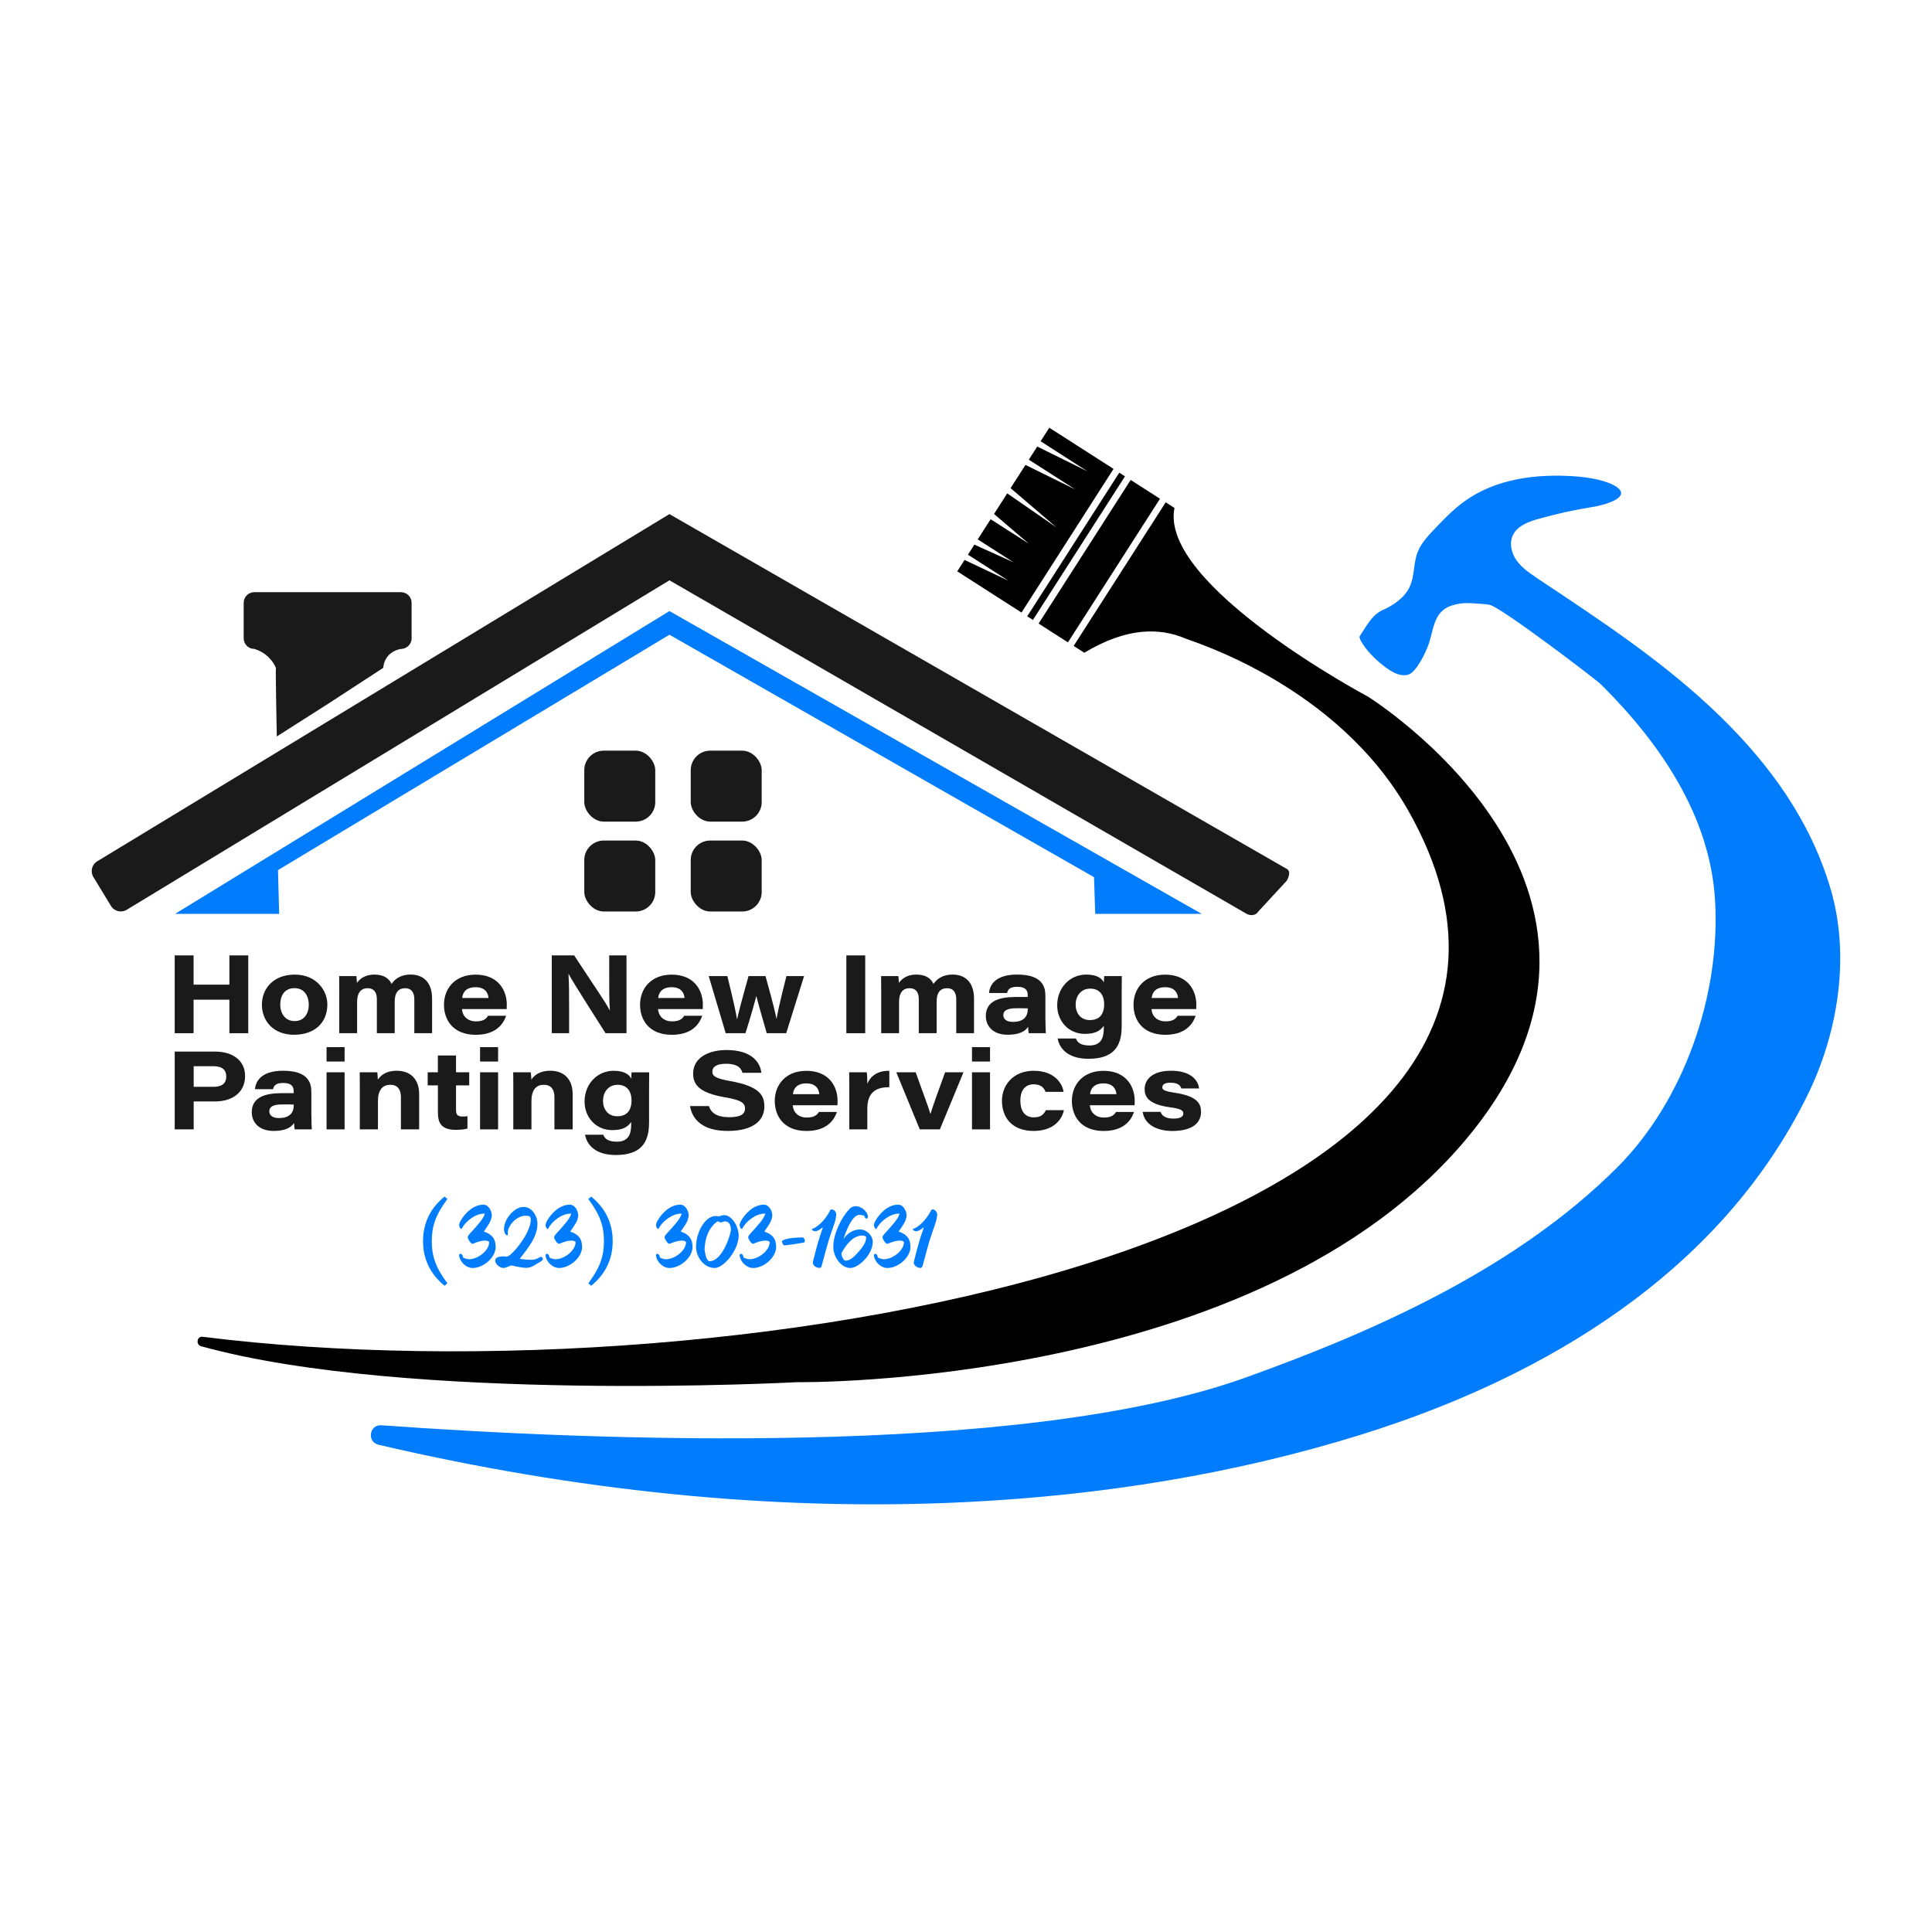 <svg xmlns="http://www.w3.org/2000/svg" id="Layer_1" data-name="Layer 1" viewBox="0 0 512 512"><defs><style>      .cls-1 {        fill: #000;      }      .cls-1, .cls-2, .cls-3, .cls-4 {        stroke-width: 0px;      }      .cls-2 {        fill: #007cfd;      }      .cls-3 {        fill: #1a1a1a;      }      .cls-4 {        fill: #fff;      }    </style></defs><rect class="cls-4" width="512" height="512"></rect><g><path class="cls-3" d="M341.01,230.27l-163.61-94.03L25.77,228.25c-1.44.87-1.89,2.75-1.02,4.18l4.66,7.65c.87,1.44,2.75,1.89,4.18,1.02l143.82-87.31,152.95,88.38c1.06.61,2.52.43,3.13-.63l7.52-8.15c.61-1.06,1.06-2.52,0-3.13Z"></path><g><path class="cls-2" d="M118.56,340.09l-.74.65c-3.85-3.13-5.71-7.14-5.71-11.82s1.86-8.72,5.71-11.82l.74.65c-3.17,4.28-4.13,7.26-4.13,11.17s.96,6.89,4.13,11.17Z"></path><path class="cls-2" d="M131.37,330.41c0,2.82-3.26,5.62-6.11,5.62-1.74,0-3.35-1.58-3.6-3.32,0-.22.16-.43.34-.43.47,0,.71.59.71.96.53.28,1.06.47,1.61.47,2.36,0,5.31-2.33,5.31-4.47,0-.37-.68-.43-.99-.47-1.24,0-1.99.31-3.17.78-.09.06-.19.06-.28.06-.43,0-1.09-1.15-1.18-1.43-.03-.09-.06-.22-.06-.31,0-.5,1.09-1.46,1.58-2.05,1.02-1.21,2.45-2.61,2.95-4.13.03-.09-.19-.06-.25-.06-2.39,0-5,2.23-5.8,3.88-.06.12-.12.16-.19.16-.28,0-.56-.65-.56-.96s.16-.78.37-1.15c1.18-2.11,3.44-4.31,6.05-4.31,1.46,0,2.23,1.8,2.23,2.82,0,1.52-1.24,2.98-2.11,4.31,1.86.62,3.13,1.64,3.13,4.03Z"></path><path class="cls-2" d="M140.37,333.85c1.43,0,1.4-.03,2.7-.68.12-.06.22-.09.31-.09.19,0,.5.28.5.59,0,.5-1.71,1.24-2.17,1.58-.59.43-1.49.74-2.17.74-1.24,0-2.64-.34-3.88-.62h-.09c-.53,0-1.37.65-2.17.65-1.06,0-2.17-1.15-2.17-1.92,0-1.15,1.71-1.15,2.3-1.15.25,0,.5.06.74.06,1.15,0,4.19-3.94,5.31-6.18.53-1.09,1.09-2.45,1.09-3.63,0-1.06-.81-1.02-1.46-1.02-2.27,0-4.65,2.58-4.65,4.56,0,.16.06.31.06.43,0,.09-.06.19-.19.19-.74,0-.87-1.4-.87-1.61,0-2.61,2.64-5.9,5.21-5.9,2.3,0,3.66,2.51,3.66,4.41,0,3.66-2.64,6.61-4.69,9.34.9.12,1.77.25,2.64.25Z"></path><path class="cls-2" d="M154.27,330.41c0,2.82-3.26,5.62-6.11,5.62-1.74,0-3.35-1.58-3.6-3.32,0-.22.16-.43.34-.43.47,0,.71.59.71.96.53.28,1.06.47,1.61.47,2.36,0,5.31-2.33,5.31-4.47,0-.37-.68-.43-.99-.47-1.24,0-1.99.31-3.17.78-.09.06-.19.06-.28.06-.43,0-1.09-1.15-1.18-1.43-.03-.09-.06-.22-.06-.31,0-.5,1.09-1.46,1.58-2.05,1.02-1.21,2.45-2.61,2.95-4.13.03-.09-.19-.06-.25-.06-2.39,0-5,2.23-5.8,3.88-.06.12-.12.16-.19.16-.28,0-.56-.65-.56-.96s.16-.78.37-1.15c1.18-2.11,3.44-4.31,6.05-4.31,1.46,0,2.23,1.8,2.23,2.82,0,1.52-1.24,2.98-2.11,4.31,1.86.62,3.13,1.64,3.13,4.03Z"></path><path class="cls-2" d="M155.92,317.75l.74-.65c3.85,3.13,5.71,7.14,5.71,11.82s-1.86,8.72-5.71,11.82l-.74-.65c3.17-4.28,4.13-7.26,4.13-11.17s-.96-6.89-4.13-11.17Z"></path><path class="cls-2" d="M183.54,330.41c0,2.82-3.26,5.62-6.11,5.62-1.74,0-3.35-1.58-3.6-3.32,0-.22.16-.43.34-.43.47,0,.71.59.71.96.53.28,1.06.47,1.61.47,2.36,0,5.31-2.33,5.31-4.47,0-.37-.68-.43-.99-.47-1.24,0-1.99.31-3.17.78-.09.06-.19.06-.28.06-.43,0-1.09-1.15-1.18-1.43-.03-.09-.06-.22-.06-.31,0-.5,1.09-1.46,1.58-2.05,1.02-1.21,2.45-2.61,2.95-4.13.03-.09-.19-.06-.25-.06-2.39,0-5,2.23-5.8,3.88-.06.12-.12.16-.19.16-.28,0-.56-.65-.56-.96s.16-.78.37-1.15c1.18-2.11,3.44-4.31,6.05-4.31,1.46,0,2.23,1.8,2.23,2.82,0,1.52-1.24,2.98-2.11,4.31,1.86.62,3.13,1.64,3.13,4.03Z"></path><path class="cls-2" d="M189.74,322.25c.22,0,.47.09.71.09.31,0,.96-.31,1.37-.31,2.42,0,3.94,3.44,3.94,5.31,0,4.1-4.07,8.69-6.33,8.69-2.98,0-4.97-3.04-4.97-5.59,0-3.85,2.33-8.19,5.28-8.19ZM188.07,334.23c3.38,0,5.62-7.17,5.62-8.35,0-.96-.31-2.2-1.55-2.2-.43,0-.9.28-1.21.28-.22,0-.4-.28-.59-.28-.62,0-1.86,1.52-2.3,2.3-.87,1.55-1.24,3.26-1.33,5.15.16.93.4,3.1,1.37,3.1Z"></path><path class="cls-2" d="M205.7,330.41c0,2.82-3.26,5.62-6.11,5.62-1.74,0-3.35-1.58-3.6-3.32,0-.22.16-.43.34-.43.47,0,.71.59.71.96.53.28,1.06.47,1.61.47,2.36,0,5.31-2.33,5.31-4.47,0-.37-.68-.43-.99-.47-1.24,0-1.99.31-3.17.78-.09.06-.19.06-.28.06-.43,0-1.09-1.15-1.18-1.43-.03-.09-.06-.22-.06-.31,0-.5,1.09-1.46,1.58-2.05,1.02-1.21,2.45-2.61,2.95-4.13.03-.09-.19-.06-.25-.06-2.39,0-5,2.23-5.8,3.88-.06.12-.12.16-.19.16-.28,0-.56-.65-.56-.96s.16-.78.37-1.15c1.18-2.11,3.44-4.31,6.05-4.31,1.46,0,2.23,1.8,2.23,2.82,0,1.52-1.24,2.98-2.11,4.31,1.86.62,3.13,1.64,3.13,4.03Z"></path><path class="cls-2" d="M212.55,327.93c.43,0,.74.43.74.87,0,.22-.06.47-.31.5-1.68.31-3.32.53-5,.74h-.09c-.37,0-.65-.81-.65-.99,0-1.02,5.18-1.12,5.21-1.12h.09Z"></path><path class="cls-2" d="M216.06,326.31c-.31,0-.9-.25-.9-.56,0-.12.4-.19.62-.28,1.74-.96,3.32-2.89,4.22-4.72.12-.19.19-.25.34-.25.71,0,1.27.68,1.27,1.33,0,1.37-.81,3.32-1.33,4.84-.99,2.82-1.68,5.74-2.48,8.6-.06.34-.25.74-.62.74-.9,0-1.77-.68-1.77-1.4,0-.12.03-.25.06-.37.74-2.95,1.49-5.9,2.54-8.75,0-.06.03-.12.03-.22-.56.4-1.3,1.02-1.99,1.02Z"></path><path class="cls-2" d="M227.91,325.82c1.77,0,3.38,1.61,3.38,3.26,0,3.41-3.79,6.95-5.93,6.95-2.54,0-4.53-3.07-4.53-5.52,0-3.94,2.51-8.35,4.38-10.21.43-.43.96-.65,1.55-.65,1.49,0,3.04,1.37,3.23,2.58,0,.25,0,.71-.31.71-.59,0-.47-.74-.74-.81-.4-.06-.78-.19-1.18-.19-1.8,0-3.41,3.88-4.13,6.08-.03.09-.03.16-.06.22,0,0,.03,0,.03.03.84-1.27,2.36-2.45,4.31-2.45ZM228.47,327.43c-2.48,0-4.38,2.64-5.43,4.59-.03.06-.06.09-.06.16,0,.71.59,1.92,1.12,1.92,1.3,0,2.48-1.33,3.32-2.23,1.02-1.12,2.11-2.54,2.11-3.88,0-.09-.03-.22-.03-.31-.34-.16-.68-.25-1.02-.25Z"></path><path class="cls-2" d="M241.29,330.41c0,2.82-3.26,5.62-6.11,5.62-1.74,0-3.35-1.58-3.6-3.32,0-.22.16-.43.34-.43.47,0,.71.59.71.96.53.28,1.06.47,1.61.47,2.36,0,5.31-2.33,5.31-4.47,0-.37-.68-.43-.99-.47-1.24,0-1.99.31-3.17.78-.09.06-.19.06-.28.06-.43,0-1.09-1.15-1.18-1.43-.03-.09-.06-.22-.06-.31,0-.5,1.09-1.46,1.58-2.05,1.02-1.21,2.45-2.61,2.95-4.13.03-.09-.19-.06-.25-.06-2.39,0-5,2.23-5.8,3.88-.06.12-.12.16-.19.16-.28,0-.56-.65-.56-.96s.16-.78.37-1.15c1.18-2.11,3.44-4.31,6.05-4.31,1.46,0,2.23,1.8,2.23,2.82,0,1.52-1.24,2.98-2.11,4.31,1.86.62,3.13,1.64,3.13,4.03Z"></path><path class="cls-2" d="M242.81,326.31c-.31,0-.9-.25-.9-.56,0-.12.4-.19.62-.28,1.74-.96,3.32-2.89,4.22-4.72.12-.19.19-.25.34-.25.71,0,1.27.68,1.27,1.33,0,1.37-.81,3.32-1.33,4.84-.99,2.82-1.68,5.74-2.48,8.6-.06.34-.25.74-.62.74-.9,0-1.77-.68-1.77-1.4,0-.12.03-.25.06-.37.74-2.95,1.49-5.9,2.54-8.75,0-.06.03-.12.03-.22-.56.4-1.3,1.02-1.99,1.02Z"></path></g><g><path class="cls-3" d="M46.3,253.19h5v7.75h9.49v-7.75h5v20.62h-5v-8.88h-9.49v8.88h-5v-20.62Z"></path><path class="cls-3" d="M86.75,266.23c0,4.66-3.22,7.99-8.83,7.99s-8.51-3.79-8.51-7.98,2.98-7.96,8.71-7.96,8.64,4.21,8.64,7.96ZM74.27,266.23c0,2.35,1.31,4.37,3.81,4.37s3.75-1.99,3.75-4.3-1.14-4.43-3.79-4.43-3.77,2.02-3.77,4.35Z"></path><path class="cls-3" d="M89.91,262.58c0-1.31,0-2.59-.03-3.9h4.57c.08.59.11,1.24.14,1.79.78-1.09,2.22-2.2,4.61-2.2,2.67,0,3.97,1.17,4.56,2.48.79-1.12,2.19-2.48,5.09-2.48,3.17,0,5.66,1.89,5.66,6.4v9.14h-4.71v-9.02c0-1.32-.46-2.9-2.44-2.9-1.72,0-2.76,1.08-2.76,3.57v8.35h-4.73v-9.04c0-1.49-.54-2.88-2.45-2.88s-2.78,1.4-2.78,3.58v8.34h-4.73v-11.22Z"></path><path class="cls-3" d="M122.42,267.41c.12,1.83,1.45,3.26,3.72,3.26,1.81,0,2.66-.55,3.21-1.48h4.78c-.91,2.68-3.19,5.04-8.04,5.04-6.19,0-8.43-4.11-8.43-7.95,0-4.26,2.86-7.99,8.39-7.99,5.89,0,8.26,4.05,8.26,7.99,0,.38,0,.66-.03,1.14h-11.86ZM129.46,264.48c-.09-1.15-.72-2.86-3.41-2.86-2.51,0-3.43,1.37-3.57,2.86h6.98Z"></path><path class="cls-3" d="M146.23,273.81v-20.62h5.93c5.79,8.84,8.1,12.06,9.4,14.51h.06c-.2-2.16-.17-6.02-.17-9.42v-5.09h4.58v20.62h-5.55c-1.94-3.07-8.54-13.32-9.77-15.67h-.06c.17,2.55.17,5.48.17,9.14v6.53h-4.58Z"></path><path class="cls-3" d="M174.38,267.41c.12,1.83,1.45,3.26,3.72,3.26,1.81,0,2.66-.55,3.21-1.48h4.78c-.91,2.68-3.19,5.04-8.04,5.04-6.19,0-8.43-4.11-8.43-7.95,0-4.26,2.86-7.99,8.39-7.99,5.89,0,8.26,4.05,8.26,7.99,0,.38,0,.66-.03,1.14h-11.86ZM181.41,264.48c-.09-1.15-.72-2.86-3.41-2.86-2.51,0-3.43,1.37-3.57,2.86h6.98Z"></path><path class="cls-3" d="M192.76,258.68c1.83,7.5,2.29,9.75,2.55,11.41h.03c.43-1.88.93-3.92,3.03-11.41h4.5c2.17,7.84,2.63,9.91,2.9,11.31h.03c.28-1.58.78-4.13,2.61-11.31h4.68l-4.74,15.13h-5.16c-1.52-5.31-2.25-7.83-2.74-9.82h-.03c-.41,1.62-1.44,5.36-2.87,9.82h-5.23l-4.5-15.13h4.95Z"></path><path class="cls-3" d="M229.29,253.19v20.62h-5v-20.62h5Z"></path><path class="cls-3" d="M233.53,262.58c0-1.31,0-2.59-.03-3.9h4.57c.08.59.11,1.24.14,1.79.78-1.09,2.22-2.2,4.61-2.2,2.67,0,3.97,1.17,4.56,2.48.79-1.12,2.19-2.48,5.09-2.48,3.17,0,5.66,1.89,5.66,6.4v9.14h-4.71v-9.02c0-1.32-.46-2.9-2.44-2.9-1.72,0-2.76,1.08-2.76,3.57v8.35h-4.73v-9.04c0-1.49-.54-2.88-2.45-2.88s-2.78,1.4-2.78,3.58v8.34h-4.73v-11.22Z"></path><path class="cls-3" d="M277.04,269.57c0,1.97.09,3.91.12,4.24h-4.52c-.12-.36-.15-1.28-.18-1.71-.81,1.31-2.55,2.12-5.4,2.12-4.14,0-5.81-2.52-5.81-4.94,0-3.97,3.48-5.07,7.94-5.07h3.17v-.48c0-1.23-.53-2.22-2.75-2.22-2.07,0-2.52.77-2.72,1.64h-4.78c.13-1.87,1.44-4.88,7.43-4.88,6.57,0,7.5,3.09,7.5,5.62v5.67ZM272.36,267.23c-.35-.03-1.39-.03-3.08-.03-2.43,0-3.39.64-3.39,1.83,0,.98.79,1.78,2.53,1.78,2.62,0,3.94-1.2,3.94-3.35v-.23Z"></path><path class="cls-3" d="M297.25,272.11c0,5.44-2.4,8.48-8.8,8.48s-7.89-3.72-8.16-5.38h4.84c.34.96,1.16,1.85,3.58,1.85,3.1,0,3.81-1.99,3.81-4.59v-.62c-.88,1.22-2.1,2.14-5.03,2.14-4.38,0-7.32-3.45-7.32-7.56,0-4.69,3.38-8.16,7.7-8.16,3.18,0,4.29,1.26,4.66,2.11.03-.54.06-1.34.09-1.7h4.67c-.03,1.48-.03,2.96-.03,4.45v8.99ZM285.06,266.27c0,2.18,1.29,4.06,3.76,4.06s3.79-1.45,3.79-4.21c0-2.46-1.25-4.13-3.67-4.13s-3.88,1.86-3.88,4.28Z"></path><path class="cls-3" d="M305.15,267.41c.12,1.83,1.45,3.26,3.72,3.26,1.81,0,2.66-.55,3.21-1.48h4.78c-.91,2.68-3.19,5.04-8.04,5.04-6.19,0-8.43-4.11-8.43-7.95,0-4.26,2.86-7.99,8.39-7.99,5.89,0,8.26,4.05,8.26,7.99,0,.38,0,.66-.03,1.14h-11.86ZM312.19,264.48c-.09-1.15-.72-2.86-3.41-2.86-2.51,0-3.43,1.37-3.57,2.86h6.98Z"></path><path class="cls-3" d="M46.3,278.68h10.67c4.79,0,7.98,2.42,7.98,6.48s-3,6.74-8.06,6.74h-5.56v7.4h-5.03v-20.62ZM51.33,288.02h5.17c2.12,0,3.46-.73,3.46-2.77,0-1.67-1.03-2.7-3.46-2.7h-5.17v5.48Z"></path><path class="cls-3" d="M82.51,295.06c0,1.97.09,3.91.12,4.24h-4.52c-.12-.36-.15-1.28-.18-1.71-.81,1.31-2.55,2.12-5.4,2.12-4.14,0-5.81-2.52-5.81-4.94,0-3.97,3.48-5.07,7.94-5.07h3.17v-.48c0-1.23-.53-2.22-2.75-2.22-2.07,0-2.52.77-2.72,1.64h-4.78c.13-1.87,1.44-4.88,7.43-4.88,6.57,0,7.5,3.09,7.5,5.62v5.67ZM77.84,292.72c-.35-.03-1.39-.03-3.08-.03-2.43,0-3.39.64-3.39,1.83,0,.98.79,1.78,2.53,1.78,2.62,0,3.94-1.2,3.94-3.35v-.23Z"></path><path class="cls-3" d="M86.54,277.5h4.78v3.82h-4.78v-3.82ZM86.54,284.17h4.78v15.13h-4.78v-15.13Z"></path><path class="cls-3" d="M95.35,287.99c0-1.28,0-2.73-.03-3.82h4.67c.06.43.11,1.34.14,1.95.69-1.05,2.07-2.36,5.02-2.36,3.72,0,5.93,2.31,5.93,6.21v9.33h-4.83v-8.57c0-1.73-.67-3.25-2.82-3.25s-3.27,1.55-3.27,4.27v7.55h-4.81v-11.31Z"></path><path class="cls-3" d="M113.33,284.17h2.71v-4.46h4.81v4.46h3.5v3.47h-3.5v6.37c0,1.29.27,1.88,1.74,1.88.41,0,.88,0,1.29-.09v3.28c-.82.23-1.92.34-3.03.34-3.72,0-4.8-1.62-4.8-4.57v-7.21h-2.71v-3.47Z"></path><path class="cls-3" d="M127.22,277.5h4.78v3.82h-4.78v-3.82ZM127.22,284.17h4.78v15.13h-4.78v-15.13Z"></path><path class="cls-3" d="M136.03,287.99c0-1.28,0-2.73-.03-3.82h4.67c.06.43.11,1.34.14,1.95.69-1.05,2.07-2.36,5.02-2.36,3.72,0,5.93,2.31,5.93,6.21v9.33h-4.83v-8.57c0-1.73-.67-3.25-2.82-3.25s-3.27,1.55-3.27,4.27v7.55h-4.81v-11.31Z"></path><path class="cls-3" d="M172,297.61c0,5.44-2.4,8.48-8.8,8.48s-7.89-3.72-8.16-5.38h4.84c.34.96,1.16,1.85,3.58,1.85,3.1,0,3.81-1.99,3.81-4.59v-.62c-.88,1.22-2.1,2.14-5.03,2.14-4.38,0-7.32-3.45-7.32-7.56,0-4.69,3.38-8.16,7.7-8.16,3.18,0,4.29,1.26,4.66,2.11.03-.54.06-1.34.09-1.7h4.67c-.03,1.48-.03,2.96-.03,4.45v8.99ZM159.81,291.76c0,2.18,1.29,4.06,3.76,4.06s3.79-1.45,3.79-4.21c0-2.46-1.25-4.13-3.67-4.13s-3.88,1.86-3.88,4.28Z"></path><path class="cls-3" d="M187.87,293.12c.59,1.78,2.01,2.95,5.44,2.95,3.2,0,4.13-.98,4.13-2.31,0-1.42-.95-2.22-5.29-2.96-7.15-1.22-8.46-3.55-8.46-6.31,0-4.12,3.96-6.22,8.84-6.22,7.08,0,9,3.64,9.23,6.03h-5.01c-.29-1.02-.98-2.39-4.38-2.39-2.38,0-3.59.76-3.59,2.09,0,1.19.85,1.79,4.72,2.49,7.83,1.41,9.06,3.77,9.06,6.76,0,3.57-2.8,6.46-9.72,6.46-6.45,0-9.35-2.88-9.98-6.59h5.01Z"></path><path class="cls-3" d="M210.08,292.9c.12,1.83,1.45,3.26,3.72,3.26,1.81,0,2.66-.55,3.21-1.48h4.78c-.91,2.68-3.19,5.04-8.04,5.04-6.19,0-8.43-4.11-8.43-7.95,0-4.26,2.86-7.99,8.39-7.99,5.89,0,8.26,4.05,8.26,7.99,0,.38,0,.66-.03,1.14h-11.86ZM217.12,289.97c-.09-1.15-.72-2.86-3.41-2.86-2.51,0-3.43,1.37-3.57,2.86h6.98Z"></path><path class="cls-3" d="M225.07,288.28c0-1.37,0-2.74-.03-4.11h4.67c.08.54.14,2.21.14,3.02.84-1.99,2.69-3.48,5.83-3.41v4.35c-3.42-.06-5.83,1.32-5.83,5.63v5.53h-4.78v-11.02Z"></path><path class="cls-3" d="M242.66,284.17c2.07,5.83,3.36,9.11,3.89,10.98h.06c.55-1.89,1.6-4.81,3.85-10.98h4.87l-6.25,15.13h-5.33l-6.22-15.13h5.14Z"></path><path class="cls-3" d="M257.59,277.5h4.78v3.82h-4.78v-3.82ZM257.59,284.17h4.78v15.13h-4.78v-15.13Z"></path><path class="cls-3" d="M281.95,294.19c-.61,2.86-3.07,5.52-8.03,5.52-5.82,0-8.39-3.66-8.39-8,0-4.09,2.92-7.94,8.4-7.94,5.99,0,7.74,3.91,7.92,5.58h-4.78c-.28-.82-1.02-2-3.1-2-2.48,0-3.57,1.83-3.57,4.33s1.03,4.43,3.55,4.43c1.72,0,2.61-.63,3.22-1.91h4.78Z"></path><path class="cls-3" d="M288.82,292.9c.12,1.83,1.45,3.26,3.72,3.26,1.81,0,2.66-.55,3.21-1.48h4.78c-.91,2.68-3.19,5.04-8.04,5.04-6.19,0-8.43-4.11-8.43-7.95,0-4.26,2.86-7.99,8.39-7.99,5.89,0,8.26,4.05,8.26,7.99,0,.38,0,.66-.03,1.14h-11.86ZM295.86,289.97c-.09-1.15-.72-2.86-3.41-2.86-2.51,0-3.43,1.37-3.57,2.86h6.98Z"></path><path class="cls-3" d="M307.55,294.65c.38,1.08,1.4,1.79,3.43,1.79s2.61-.63,2.61-1.35c0-.84-.66-1.26-3.69-1.67-5.76-.81-6.56-2.94-6.56-4.79,0-2.29,1.74-4.87,6.99-4.87s7.21,2.52,7.43,4.69h-4.71c-.21-.71-.75-1.52-2.89-1.52-1.81,0-2.13.69-2.13,1.23,0,.63.48,1.01,3.3,1.43,6.14.93,6.95,2.99,6.95,5.09,0,2.76-2.09,5.04-7.61,5.04-4.14,0-7.38-1.74-7.85-5.06h4.74Z"></path></g><g><rect class="cls-3" x="154.84" y="198.93" width="18.81" height="18.81" rx="5.17" ry="5.17"></rect><rect class="cls-3" x="183.05" y="198.93" width="18.81" height="18.81" rx="5.17" ry="5.17"></rect><rect class="cls-3" x="154.84" y="222.75" width="18.81" height="18.81" rx="5.17" ry="5.17"></rect><rect class="cls-3" x="183.05" y="222.75" width="18.81" height="18.81" rx="5.17" ry="5.17"></rect></g><path class="cls-3" d="M106.26,156.93h-38.86c-1.56,0-2.82,1.26-2.82,2.82v9.4c0,1.56,1.26,2.82,2.82,2.82.87.26,2.58.91,4.07,2.51.84.9,1.35,1.82,1.65,2.51-.13,0,.23,18.18.23,18.18l13.79-8.78,14.42-9.4c.04-.51.2-1.88,1.25-3.13,1.48-1.76,3.58-1.91,3.95-1.93-.01,0-.02,0-.03,0,1.33-.23,2.35-1.38,2.35-2.77v-9.4c0-1.56-1.26-2.82-2.82-2.82Z"></path><path class="cls-2" d="M406.96,152.94c-1.85-1.24-3.7-2.55-5-4.34-1.4-1.94-2.06-4.61-1.03-6.77,1.18-2.47,4.06-3.54,6.69-4.29,4.75-1.35,9.58-2.42,14.45-3.19,3.22-.51,11.59-2.79,5.19-5.99-2.92-1.31-6.61-1.89-9.79-2.12-10.13-.73-21.09.56-29.49,6.71-2.59,1.89-4.86,4.15-7.07,6.47-2.03,2.13-4.27,4.29-5.3,7.11-1.09,2.98-.7,6.35-2.14,9.22-1.4,2.78-4.32,4.72-7.09,5.94-2.84,1.26-4.38,4.48-6.02,6.87-.47.68,1.74,3.46,2.2,4,.93,1.09,1.97,2.12,3.07,3.04,1.87,1.57,4.83,3.92,7.49,3.22,2.29-.61,4.8-6.14,5.52-8.21,1.24-3.61,1.25-7.91,5.15-9.78.09-.04.18-.08.28-.12,1.71-.69,3.78-.98,5.62-.87,1.78.11,3.97.24,5.02.42,2.89.49,28.18,19.74,29.59,21.14,15.55,15.44,28.84,34.67,30.2,57.11,1.52,25.06-8.15,53.15-26.02,70.97-26.62,26.54-63.63,43.13-98.53,55.64-59.87,21.46-174.04,16.54-228.87,12.59-3.22-.23-3.91,4.42-.77,5.16,51.09,11.93,103.79,17.82,156.25,15.17,35.25-1.78,70.48-7.35,104.22-17.87,48.35-15.07,94.93-42.76,118.11-89.7,8.21-16.62,11.54-37.06,6.19-55.06s-16.04-32.65-28.89-45.25c-14.58-14.31-31.79-25.6-48.81-36.91-.15-.1-.29-.2-.44-.29Z"></path><g><path class="cls-1" d="M362.33,184.51s-55.26-29.48-51.08-49.9l-.33-.21-2-1.28-24.39,38.06,2.82,1.8c11.4-6.84,20.04-6.63,26.84-3.76,1.41.71,40.11,12.09,59.11,45.76,64.19,113.79-177.49,157.06-319.61,139.28-1.5-.19-1.86,2.09-.4,2.5,54.42,15.1,157.98,9.53,157.98,9.53,0,0,122.42,1.69,177.58-64.76,55.16-66.45-26.51-117.03-26.51-117.03Z"></path><rect class="cls-1" x="268.71" y="144.07" width="45.21" height="9.23" transform="translate(8.94 313.73) rotate(-57.34)"></rect><rect class="cls-1" x="262.56" y="143.85" width="45.21" height="1.79" transform="translate(9.43 306.74) rotate(-57.34)"></rect><polygon class="cls-1" points="295.1 124.26 278.07 113.35 275.77 116.94 288.22 124.92 274.88 118.34 272.65 121.82 284.98 129.72 271.76 123.21 267.81 129.36 280 139.79 266.92 130.75 263.43 136.21 272.63 144.07 262.53 137.6 259.11 142.94 268.6 149.02 258.22 144.33 256.51 147 267.27 153.9 255.62 148.39 253.68 151.41 270.71 162.33 295.1 124.26"></polygon></g><polygon class="cls-2" points="46.4 242.18 177.41 161.94 318.45 242.18 290.24 242.18 289.93 232.46 177.41 168.21 73.67 230.58 73.98 242.18 46.4 242.18"></polygon></g></svg>
